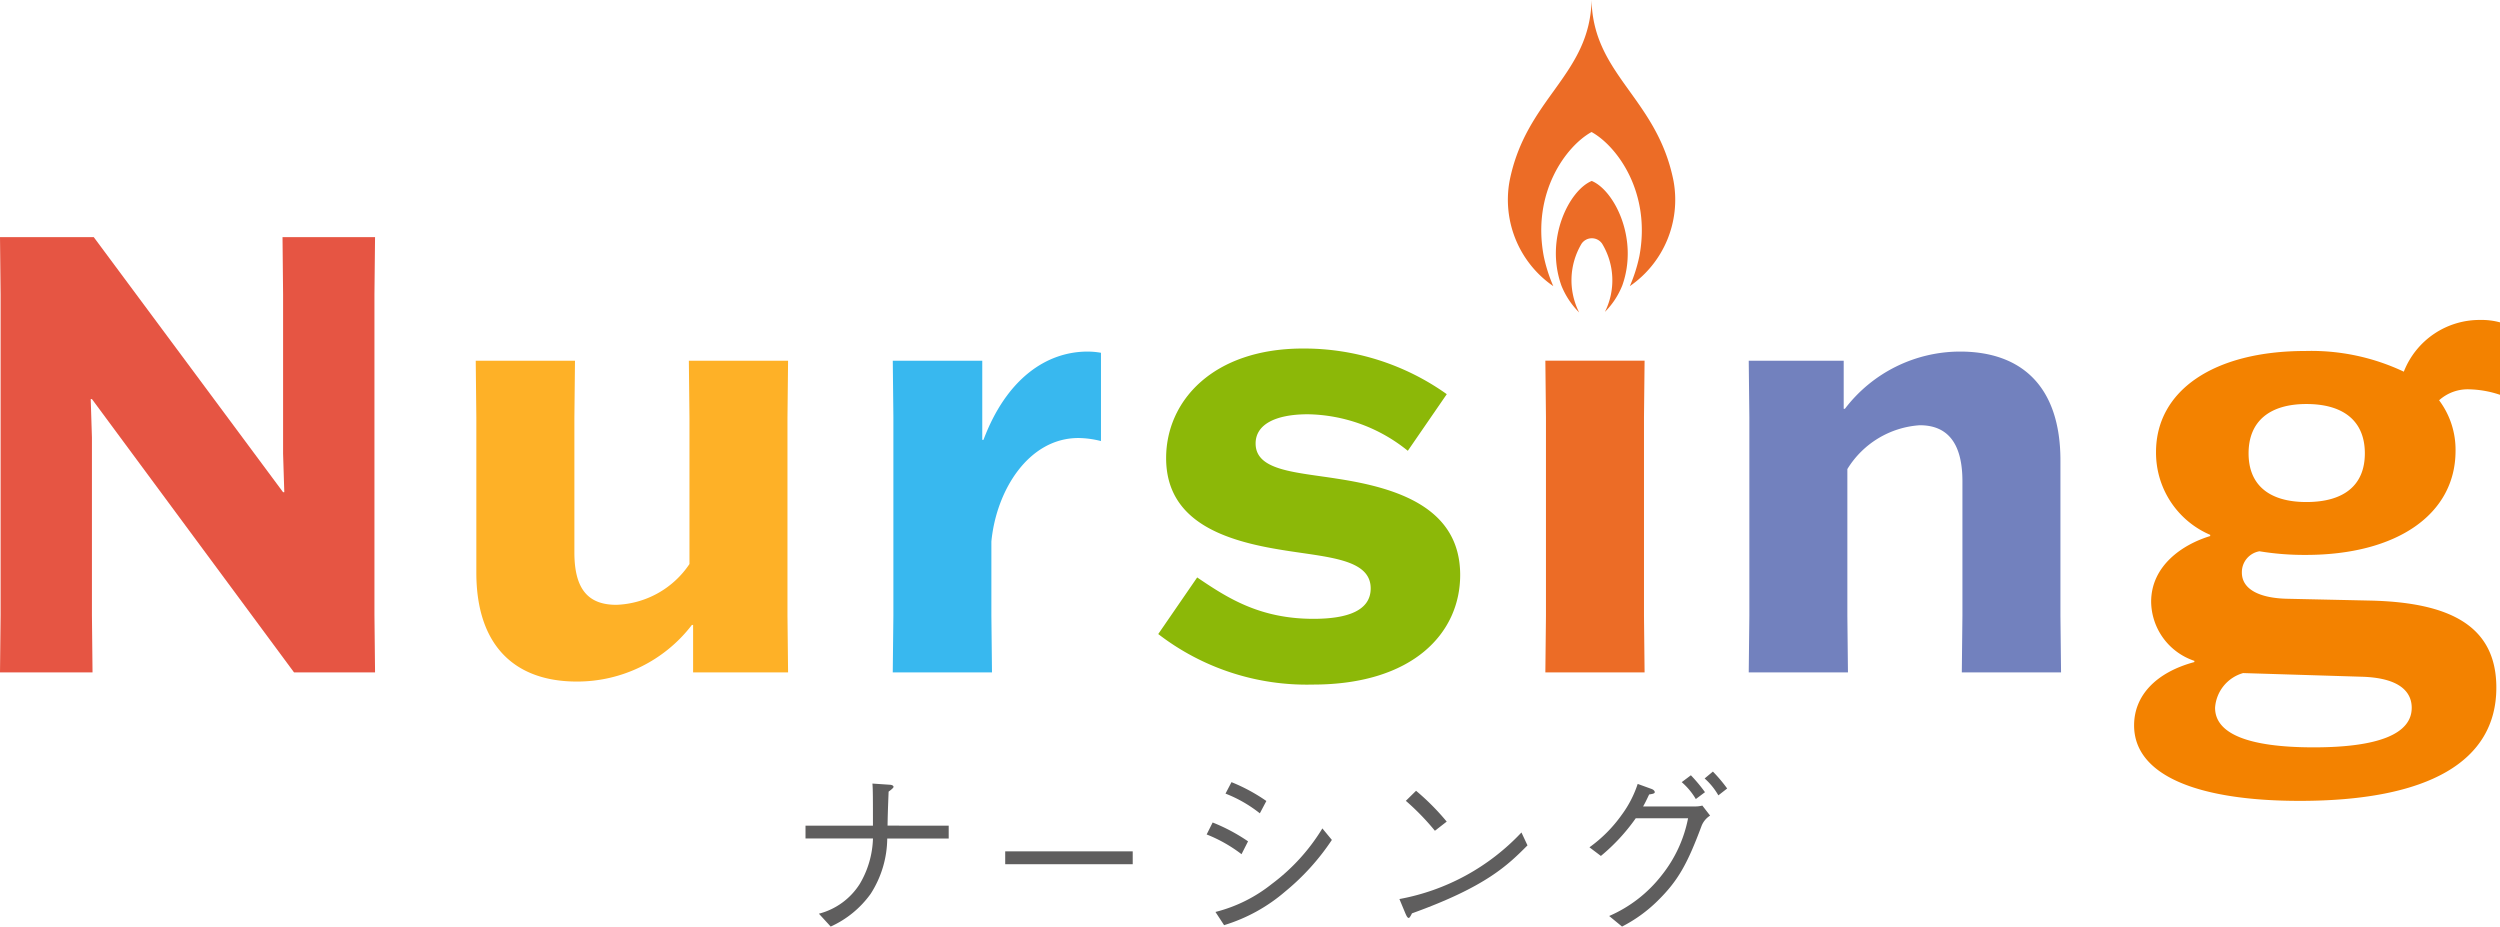 <svg xmlns="http://www.w3.org/2000/svg" xmlns:xlink="http://www.w3.org/1999/xlink" width="207.064" height="76.743" viewBox="0 0 207.064 76.743"><defs><clipPath id="a"><rect width="207.064" height="76.743" fill="none"/></clipPath></defs><g clip-path="url(#a)"><path d="M137.375,125.58v1.064h-5.091a8.6,8.6,0,0,1-1.371,4.58,8.256,8.256,0,0,1-3.312,2.714l-.977-1.065a5.685,5.685,0,0,0,3.384-2.465,7.806,7.806,0,0,0,1.094-3.764h-5.587V125.58H131.1c0-2.144,0-3.048-.044-3.486l1.473.1c.175.015.277.088.277.175s-.248.277-.408.393c-.073,1.853-.073,2.057-.088,2.816Z" transform="translate(-58.798 -57.195)" fill="#5f5e5e"/><rect width="10.561" height="1.065" transform="translate(83.257 70.514)" fill="#5f5e5e"/><path d="M188.517,125.215a14.945,14.945,0,0,1,2.932,1.561l-.54,1.065a12,12,0,0,0-2.888-1.635Zm9.875,1.444a19.387,19.387,0,0,1-3.865,4.273,13.961,13.961,0,0,1-5.062,2.787l-.715-1.094a12.268,12.268,0,0,0,4.668-2.319,16.274,16.274,0,0,0,4.187-4.6Zm-8.314-4.785a14.592,14.592,0,0,1,2.888,1.561l-.54,1.021a10.972,10.972,0,0,0-2.844-1.633Z" transform="translate(-88.079 -57.092)" fill="#5f5e5e"/><path d="M228.668,127.741c-1.633,1.634-3.413,3.413-9.568,5.63-.015.029-.175.38-.263.38-.116,0-.19-.175-.277-.365l-.5-1.2a18.441,18.441,0,0,0,10.108-5.514ZM221,126.531a20.388,20.388,0,0,0-2.407-2.48l.846-.832a19.685,19.685,0,0,1,2.538,2.553Z" transform="translate(-102.153 -57.722)" fill="#5f5e5e"/><path d="M256.451,123.117a2.329,2.329,0,0,0,.568-.073l.643.831a1.773,1.773,0,0,0-.715.875c-1.182,3.166-1.955,4.536-3.632,6.185a11.894,11.894,0,0,1-2.947,2.13l-1.065-.875a11.083,11.083,0,0,0,4.347-3.37,10.9,10.9,0,0,0,2.188-4.726h-4.333a15.894,15.894,0,0,1-2.888,3.122l-.948-.715a11.49,11.49,0,0,0,2.669-2.684,9.034,9.034,0,0,0,1.327-2.567l1.123.408c.219.073.291.2.291.277,0,.117-.2.146-.466.19-.248.525-.335.7-.5.992Zm-.38-2.582a13.036,13.036,0,0,1,1.167,1.4l-.759.569a5.646,5.646,0,0,0-1.167-1.4Zm1.823-.306a12.365,12.365,0,0,1,1.182,1.4l-.73.569a5.518,5.518,0,0,0-1.137-1.4Z" transform="translate(-116.022 -56.322)" fill="#5f5e5e"/><path d="M247.935,36.852a6.47,6.47,0,0,1-1.438,2.189,5.862,5.862,0,0,0-.232-5.651,1.031,1.031,0,0,0-1.7,0,5.908,5.908,0,0,0-.2,5.7A6.662,6.662,0,0,1,242.9,36.88c-1.406-3.9.652-7.924,2.506-8.684,1.857.766,3.91,4.783,2.53,8.656" transform="translate(-113.569 -13.208)" fill="#ec6c26"/><path d="M248.723,15.043c-1.341-6.914-6.669-8.8-6.8-15.043-.129,6.244-5.457,8.128-6.8,15.043a8.684,8.684,0,0,0,3.63,8.657,12.627,12.627,0,0,1-.789-2.473c-1-5.281,1.846-9.121,3.948-10.288l.01.006.01-.006c2.1,1.167,4.947,5.007,3.949,10.288a12.631,12.631,0,0,1-.789,2.473,8.686,8.686,0,0,0,3.63-8.657" transform="translate(-110.101)" fill="#ec6c26"/><path d="M23.4,36.948h7.664l-.05,4.74V68.261l.05,4.74H24.355L7.614,50.36h-.1l.1,3.178V68.261L7.664,73H0l.05-4.74V41.688L0,36.948H7.765L23.447,58.076h.1l-.1-3.177V41.688Z" transform="translate(0 -17.308)" fill="#e65543"/><path d="M82.351,56.205l-.05,4.74V72.088c0,3.127,1.21,4.336,3.48,4.336a7.613,7.613,0,0,0,6.051-3.378v-12.1l-.05-4.74H100l-.05,4.74V77.333l.05,4.689H92.134V78.089h-.1A11.966,11.966,0,0,1,82.5,82.779c-5.093,0-8.32-2.925-8.32-9.026V60.945l-.05-4.74Z" transform="translate(-34.727 -26.329)" fill="#feb127"/><path d="M139.162,76.666V60.228l-.05-4.689h7.412v6.555h.1c1.916-5.093,5.244-7.311,8.623-7.311a6.42,6.42,0,0,1,1.109.1v7.311a7.93,7.93,0,0,0-1.866-.252c-4.135,0-6.807,4.336-7.211,8.572v6.152l.05,4.689h-8.219Z" transform="translate(-65.167 -25.663)" fill="#38b8ef"/><path d="M183.7,73.267c2.521,1.714,5.193,3.429,9.631,3.429,2.875,0,4.74-.706,4.74-2.521,0-2.471-3.631-2.572-7.312-3.178-4.74-.756-9.631-2.319-9.631-7.613,0-4.74,3.883-9.076,11.345-9.076a20.37,20.37,0,0,1,11.9,3.781l-3.227,4.69a13.474,13.474,0,0,0-8.27-3.026c-2.722,0-4.336.857-4.336,2.42,0,2.269,3.329,2.37,6.807,2.924,4.891.756,10.136,2.37,10.136,7.967,0,4.791-3.883,9.077-12.2,9.077a20.145,20.145,0,0,1-12.808-4.185Z" transform="translate(-84.543 -25.441)" fill="#8cb808"/><path d="M240.8,82.022l.05-4.689V60.894L240.8,56.2h8.219l-.05,4.689V77.333l.05,4.689Z" transform="translate(-112.805 -26.329)" fill="#ec6c26"/><path d="M290.136,81.356l.051-4.689V65.522c0-3.125-1.21-4.638-3.53-4.638a7.623,7.623,0,0,0-6,3.63V76.666l.049,4.689h-8.218l.051-4.689V60.228l-.051-4.689h7.866v3.983h.1a12.014,12.014,0,0,1,9.531-4.74c5.093,0,8.32,2.875,8.32,9.026V76.666l.051,4.689Z" transform="translate(-127.648 -25.663)" fill="#7281be"/><path d="M342.923,69.011a1.754,1.754,0,0,0-1.462,1.765c0,1.412,1.513,2.117,3.731,2.168l6.907.151c6.556.152,10.439,2.067,10.439,7.21,0,6.1-5.6,9.379-16.288,9.379-8.471,0-13.715-2.118-13.715-6.253,0-2.471,1.815-4.387,4.992-5.244v-.1a5.229,5.229,0,0,1-3.58-4.891c0-2.976,2.572-4.74,4.891-5.445v-.1a7.394,7.394,0,0,1-4.487-6.858c0-5.093,4.79-8.37,12.354-8.37a17.919,17.919,0,0,1,8.169,1.714,6.738,6.738,0,0,1,6.353-4.285,5.736,5.736,0,0,1,1.614.2v6a8.547,8.547,0,0,0-2.522-.453,3.541,3.541,0,0,0-2.522.907,6.816,6.816,0,0,1,1.362,4.185c0,5.244-4.84,8.622-12.4,8.622a22.747,22.747,0,0,1-3.832-.3M341.562,79.1a3.208,3.208,0,0,0-2.32,2.875c0,2.117,2.673,3.277,8.169,3.277,5.345,0,8.118-1.109,8.118-3.277,0-1.059-.655-2.471-4.135-2.572Zm10.085-18.2c0-2.673-1.765-4.085-4.841-4.085-3.025,0-4.789,1.412-4.789,4.085s1.764,4.033,4.789,4.033c3.076,0,4.841-1.361,4.841-4.033" transform="translate(-155.777 -23.352)" fill="#f38200"/></g></svg>